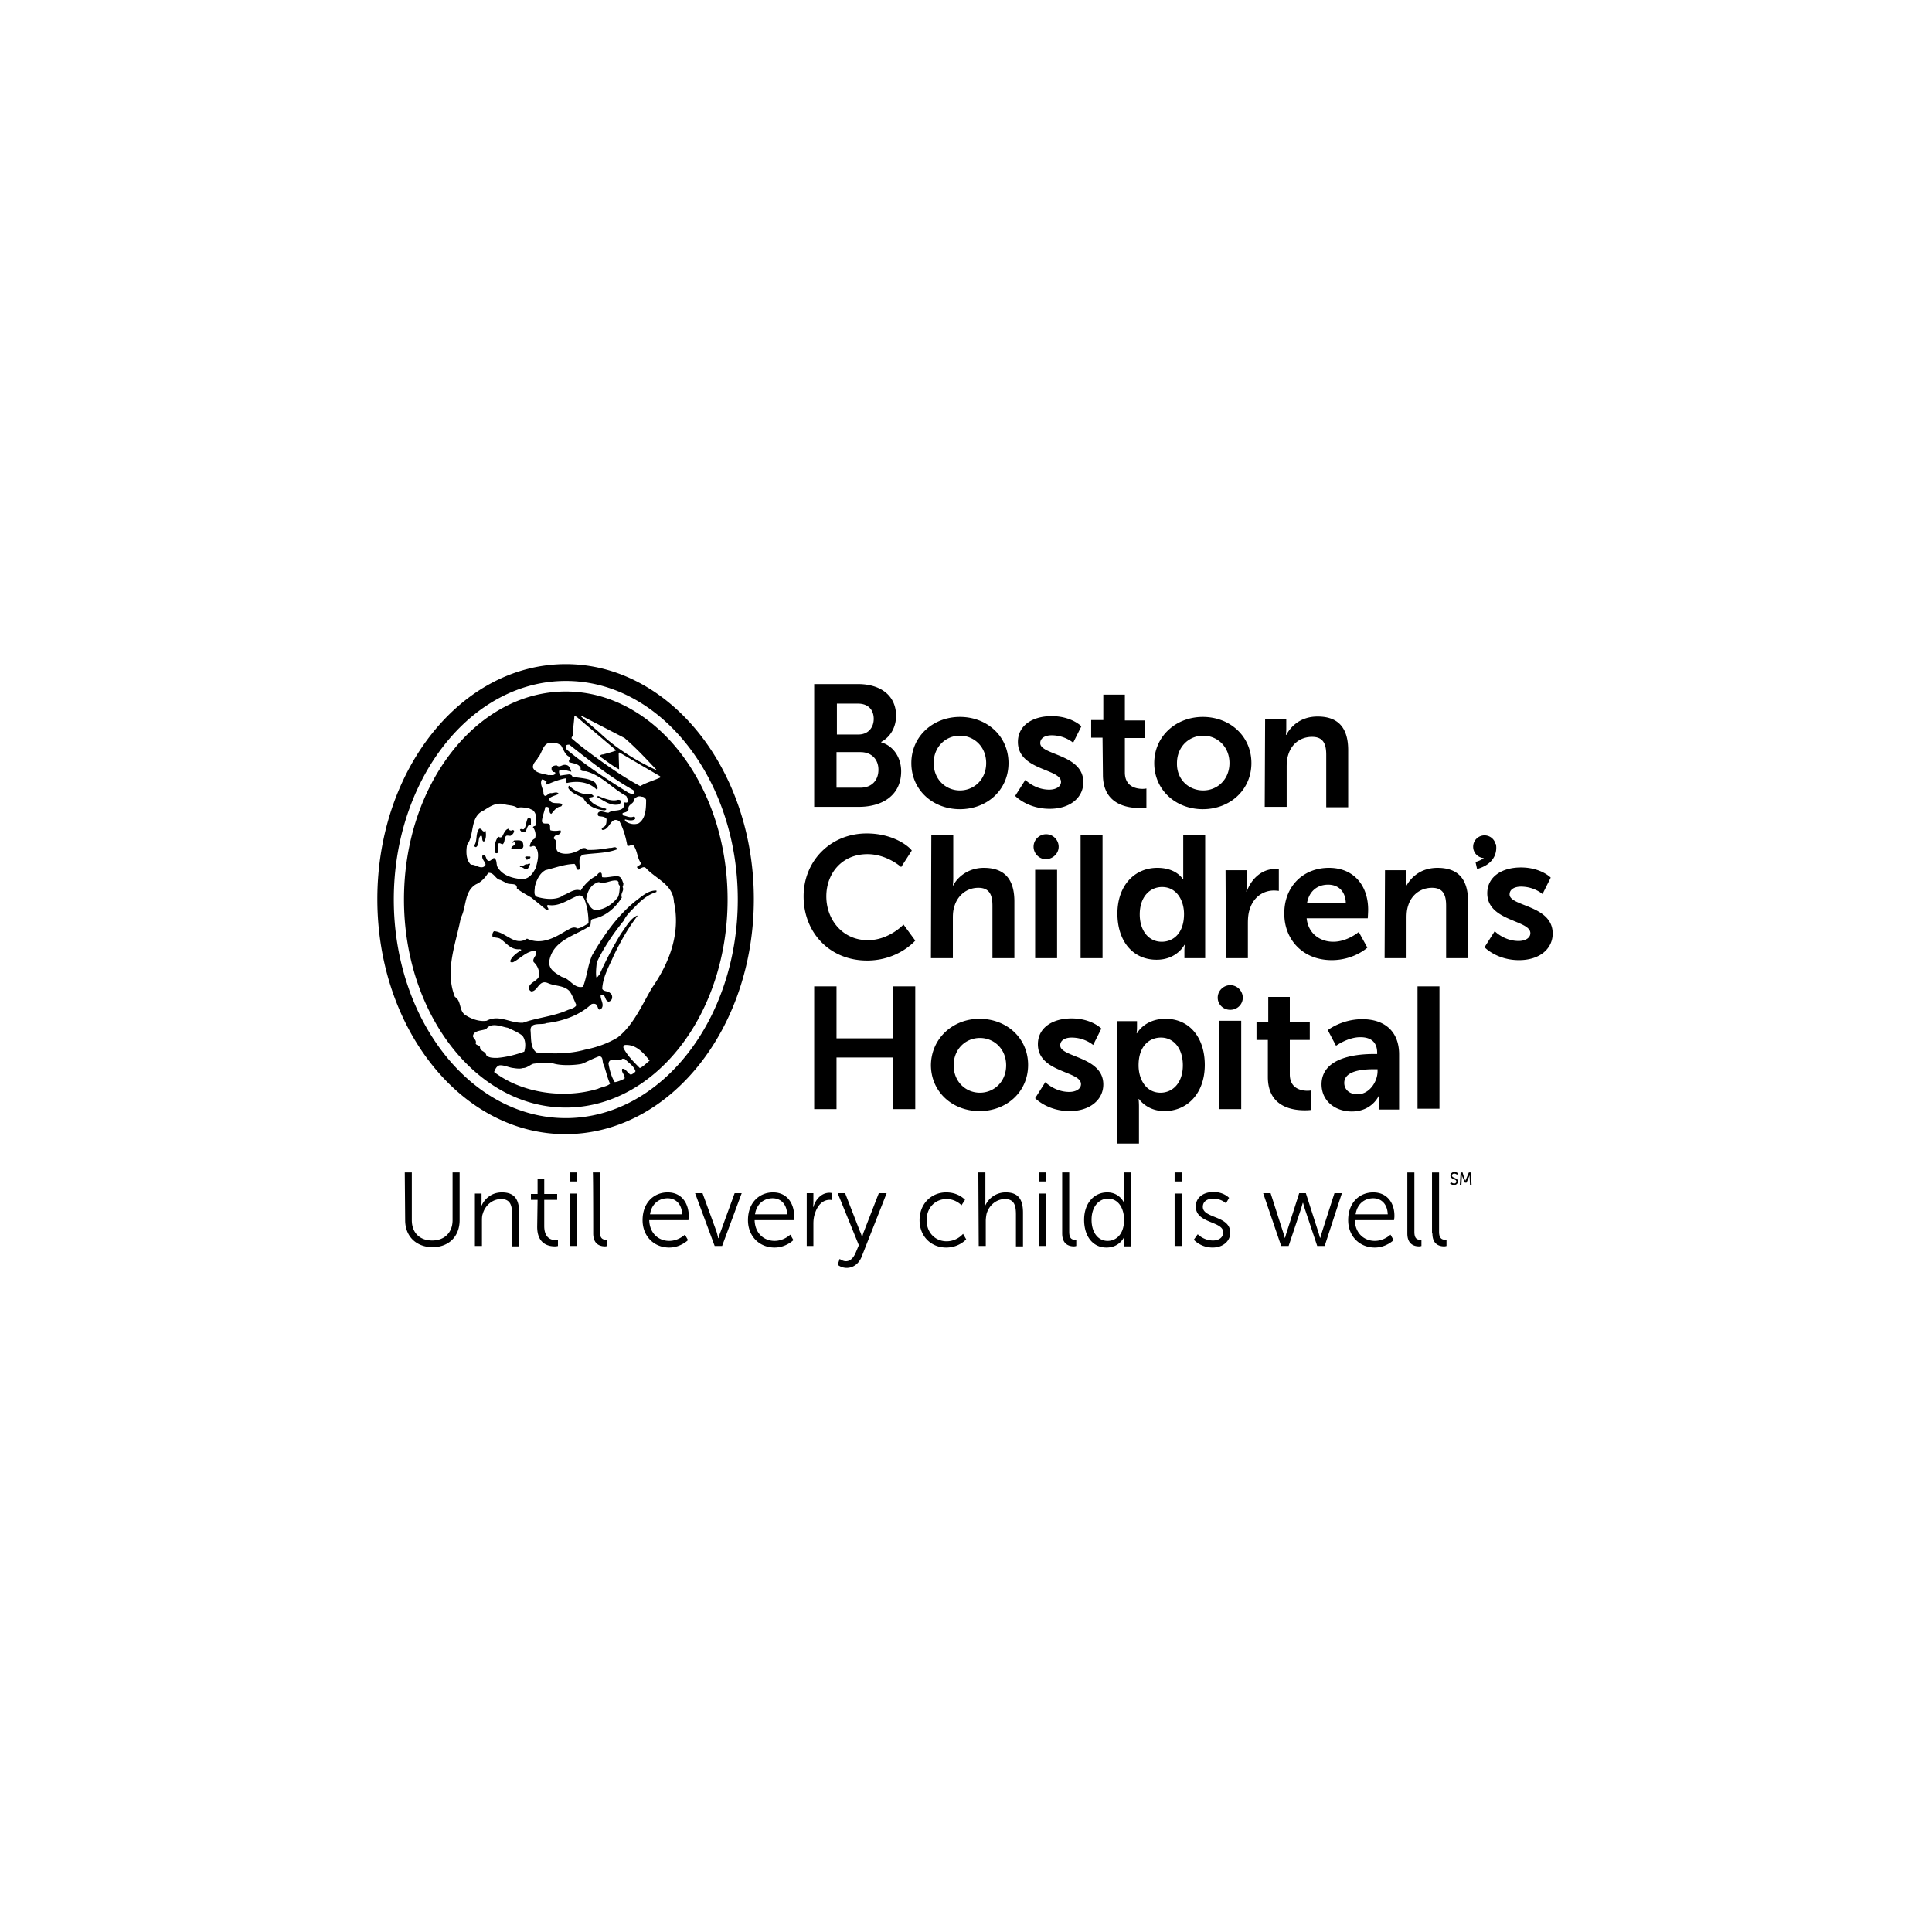 <svg xmlns="http://www.w3.org/2000/svg" width="512" height="512" fill="none"><path d="M199.777 238.28c0 34.404-22.323 62.279-49.941 62.279-27.513 0-49.836-27.875-49.836-62.279S122.323 176 149.94 176c27.514 0 49.837 27.876 49.837 62.28zm-49.837 58.03c25.126 0 45.58-26.01 45.58-57.927s-20.454-57.927-45.58-57.927-45.579 26.01-45.579 57.927 20.453 57.927 45.579 57.927zm0-113.056c23.672 0 42.88 24.767 42.88 55.129 0 30.466-19.208 55.13-42.88 55.13s-42.88-24.767-42.88-55.13c0-30.466 19.208-55.129 42.88-55.129zm2.907 6.736l-.623-.311c-.103 1.761-.415 3.523-.415 5.285-.104.207-.415.414-.311.725 2.491 2.176 5.191 4.145 7.787 6.01 3.322 2.384 6.852 4.767 10.382 6.632 1.557-.932 3.53-1.45 5.295-2.279v-.311l-10.798-6.321-.207.103c0 1.451.104 3.005.104 4.353-1.662-.829-3.427-2.28-4.984-3.317v-.207c0-.311.415-.414.727-.414 1.142-.311 2.388-.622 3.426-1.037v-.103l-10.383-8.808zm1.246-.311h-.311c1.661 1.554 3.426 3.005 5.087 4.456 4.569 4.352 9.76 7.461 15.263 10.051-3.011-3.212-5.399-5.803-8.618-8.601l-11.421-5.906zm-5.399 7.875a3.942 3.942 0 0 0-2.699-.725c-2.181 0-2.284 2.798-3.426 3.938-.312.829-1.35 1.347-1.35 2.59.519 1.555 2.699 1.658 4.153 2.073.623-.104 1.453.207 1.765-.415.104-.414-.208-.414-.415-.414-.52-.207-.623-.725-.52-1.244.312-.414.831-.518 1.35-.518.831.726 1.454-.414 2.492-.103.831.103 1.142 1.036 1.35 1.761-.935-.207-1.973-.621-3.115-.414-.311.518 0 1.036.208 1.451a60.691 60.691 0 0 1 2.284-.311c.415 0 .83.207.934.621 2.077.415 4.569.311 6.126 1.658 0 .622.934 1.244.311 1.762-2.076-2.072-5.087-2.383-7.89-1.762-.519-.31.104-.932-.312-1.243-1.765.311-3.322.933-4.983 1.658l-.208-.104c.104-.311 0-.518.104-.725-.416-.207-.727-.518-1.246-.518-.727 1.243.519 2.591.415 3.834.519 1.347 1.246-.414 2.077-.207.623 0 1.557-.518 1.972.207-.83.415-1.661.518-2.491 1.14-.208.311.103.518.207.725.727.933 2.284.311 3.219.829 0 .208-.104.415-.312.622-1.246.104-1.869 1.14-2.595 1.969-.623-.207-.416-.933-.519-1.347-.104-.518-.727-.518-1.039-.518-.311 1.347-.83 2.59-.934 3.834.207.829 1.142.518 1.661.622.831.207.312 1.243.623 1.761.727.208 1.661.208 2.596 0 .103.104.207.311.103.622-.311.518-.83.622-1.349.725-.208.208-.623.519-.416.933 1.35.725-.103 2.798 1.246 3.523s3.427.415 4.673-.207c.83-.207 1.349-1.14 2.491-.829.104.207.312.104.312.415 2.18.103 4.153-.208 6.022-.519.726.104 1.453-.518 1.869.104 0 .104.103.207 0 .311-2.7 1.036-5.815.933-8.722 1.347-1.765.518-.934 2.487-1.142 3.938-1.038.518-.727-1.036-1.35-1.451-2.803.104-5.087 1.036-7.683 1.658-1.557.829-2.388 2.694-2.803 4.353 0 .932-.415 2.279.519 2.694 1.973.622 5.191 1.036 7.06-.415 1.454-.518 2.907-1.865 4.569-1.243.83-1.347 2.284-2.902 3.841-3.731.623-.207.623-.932 1.35-1.036.623.104.311.933.519 1.243 1.454.208 2.907-.414 4.361-.207.83.311.934 1.14 1.246 1.866 0 .31-.104.725-.208.932.519 1.036-.623 1.555-.208 2.798-1.765 2.798-4.36 5.078-7.787 5.7-.726.31-.207 1.347-.726 1.865-3.738 2.487-9.345 3.627-10.591 8.704-.726 2.695 1.558 3.731 3.219 4.767 2.18.415 3.219 3.213 5.607 2.591 1.038-2.694 1.245-5.596 2.388-8.29 3.114-5.389 6.748-10.57 11.524-14.404 1.558-1.14 3.219-2.798 5.399-2.798.312 0 .104.311.104.414-2.077.622-3.738 1.969-5.087 3.316-1.143 1.244-2.804 2.591-3.531 4.249-2.699 3.316-5.399 7.254-7.164 11.088-.103 1.244-.311 2.694-.103 3.938.415 0 .519-.518.83-.725a98.151 98.151 0 0 1 5.711-10.881c1.246-1.658 2.388-3.938 4.257-4.767l.103.104c-2.491 3.212-4.464 6.735-6.229 10.362-1.246 2.902-2.907 5.596-3.115 8.912.311.829 1.454.518 2.077 1.14.519.311.622.933.519 1.451-.104.414-.519.829-.935.829-.83-.208-.727-1.14-1.246-1.658-.311 0-.623-.311-.83 0-.104 1.243 1.142 2.487.104 3.627-.935.621-.727-.829-1.35-1.244-.312-.207-.935-.207-1.246 0-3.115 2.902-7.476 4.456-11.836 4.974-1.35.622-4.257-.414-4.257 1.865.208 2.073-.104 4.664 1.557 5.907 4.361.415 8.825.415 12.875-.725 3.114-.622 6.022-1.658 8.617-3.213 4.257-3.316 6.437-8.601 9.137-13.16 4.464-6.425 7.683-14.301 5.814-22.798-.208-4.663-4.88-6.114-7.475-9.016-.727-.518-1.246.311-1.869.208-1.246-.622.623-.726.623-1.451-1.038-1.347-.935-3.316-1.973-4.663-.623-.415-1.038.311-1.661 0-.415-2.28-1.038-4.456-2.077-6.425-2.388-1.555-2.491 2.383-4.568 2.28 0-.104-.208-.104-.104-.311 0-.311.519-.415.727-.622.519-.414.519-1.347.519-1.969-.415-.622-1.142-.622-1.869-.725-.415 0-.519-.415-.415-.829.623-.933 1.765-.104 2.803-.104 1.038-.725 2.077-.414 3.219-.829.83-.311 1.038-1.036.934-1.865.312-.104.727.207.935-.207 0-.519-.104-1.14-.416-1.555-3.53-1.865-6.229-5.181-10.278-6.425-.623-.311-1.973.208-1.765-.932-.416-1.14-1.869-1.244-3.011-1.555-.208-.311-.104-.725.207-.829.104-.207.104-.414-.104-.622-1.142-.31-1.661-1.968-2.284-3.005zm2.181-.207c-.312 0-.623 0-.831.207-.104.311-.104.829.208 1.14 4.983 4.145 10.798 7.979 16.3 11.399.416.104.935.518 1.35.207.312-.31.104-.725-.104-.932-5.918-3.316-11.524-7.772-16.923-12.021zm5.918 13.161c-2.284.207-4.361-.726-5.918-2.28-.312.103-.312.518-.208.725.727 1.14 2.388 1.866 3.842 2.384 1.038 2.279 3.426 3.212 5.71 3.419.208-.103.519-.103.415-.414-1.661-.518-3.737-1.036-4.568-2.798.311-.311.831-.207 1.142-.415.208-.31-.208-.414-.415-.621zm6.956 1.45c-1.765.519-3.634-.414-5.295-1.036l-.208.311c1.765.933 3.427 2.383 5.711 1.969.311-.104.519-.311.519-.725.104-.415-.208-.519-.727-.519zm7.475 0c-.207-.518-.622-.829-1.245-.829-.831-.31-1.558.208-1.973.726.104 1.243-1.765 1.243-1.454 2.694-.311.725-1.038.725-1.557.933 0 .311 0 .414.104.621.934.104 1.765.726 2.803.311.415 0 .415.311.415.622-.726.622-1.868.311-2.699.104v.414c.934.726 2.388 1.14 3.634.622 1.869-1.244 1.972-3.834 1.972-6.218zm-34.054 2.177c-1.039-.829-2.492-.622-3.634-1.037-2.077-.518-3.842.726-5.295 1.658-3.842 1.658-2.388 6.425-4.465 9.119-.311 1.762-.311 4.042 1.038 5.285 1.142-.103 2.077.933 3.219.622 1.765-.829-.831-1.865-.104-3.212 1.038-.104.727 1.243 1.454 1.554.726.207.934-.622 1.557-.725.935.518.415 1.761 1.038 2.59 1.35 2.073 3.842 2.798 6.438 3.006 1.765-.104 2.699-1.348 3.53-2.902.519-1.762 1.246-4.352-.208-5.803-.519-.311-1.038.311-1.35 0 .104-.829.519-1.658 1.35-2.073.415-.829.104-2.279-.519-3.005.104-.207.415-.311.623-.311.415-1.347.519-3.316-.727-4.248-.623-.208-1.246-.726-1.869-.518 0 0-.104 0-.104-.104-.519 0-1.349-.207-1.972.104zm3.53 3.005c-.104-.311-.312-.518-.727-.415-.623.829-.415 2.176-1.142 3.005-.312.208-.831-.31-1.038.208l.415.518c1.765.725 1.038-2.073 2.492-1.865v-1.451zm-12.044 3.005c-.831.725-.831-.725-1.661-.518-1.039 1.243-.416 3.316-1.35 4.456.104.311.311.414.519.414 1.038-.725.312-2.487 1.35-3.109.519.415 0 1.451.727 1.658.623-.621.623-1.968.415-2.901zm7.268-.207c-.312.311-1.039.207-1.142-.311-.831.103-1.246 1.243-1.558 1.761-.104.519-.727.726-1.142.311-.83.933-1.142 2.695-.934 4.145.104.311.519.311.727.208l.103-2.177c.104-.725.727-.31 1.142-.103.623-.311.52-1.14.727-1.762.312-.932.831-.414 1.454-.518.519-.311.934-.725.934-1.347l-.311-.207zm2.699 3.627c-.207-1.14-1.453-.829-2.388-.829-.104.31-.519.207-.415.621l.623-.207c.727.933-1.038.829-.935 1.762h2.7c.623-.208.519-.829.415-1.347zm1.869 3.419c-.415.104-1.142-.207-1.35.208.208.207.208.725.623.621.312-.207 1.039-.311.727-.829zm-.415 2.902c0-.415.415-.622.415-.933-.208-.207-.519 0-.727.104-.727-.207-1.142.829-1.972.311v.414c.519-.103.934.311 1.349.518.416.104.831-.103.935-.414zm-7.476 3.316c-1.349-.207-1.661-2.073-3.218-1.865-.727 1.139-1.765 2.383-3.219 3.005-3.218 1.865-2.492 6.01-4.049 8.912-1.246 6.735-4.361 13.886-1.557 20.932 1.765 1.036 1.038 3.627 2.699 4.767 1.557 1.036 3.738 1.865 5.71 1.554 3.323-1.761 6.23.726 9.656.519 3.738-1.348 7.995-1.658 11.733-3.316.726-.311 1.972-.519 2.388-1.348-.52-1.14-1.039-2.59-1.766-3.627-1.453-1.658-3.841-1.347-5.71-2.176-2.492-1.14-2.699 2.176-4.464 2.176-.52-.207-.727-.725-.623-1.139.311-1.14 1.661-1.451 2.491-2.487.52-1.451-.103-3.109-1.246-4.146-.519-1.139 1.35-1.968.416-3.005-2.284.104-3.738 1.866-5.607 2.902-.311.207-.83.311-1.038-.104.311-1.14 1.765-2.28 2.907-2.901v-.208c-.104 0-.208 0-.208-.103-2.595.311-3.737-1.762-5.399-2.798-.622-.311-1.453-.207-1.972-.518-.104-.518 0-1.14.415-1.451 3.115.207 5.503 4.145 8.721 1.969 3.738 1.762 7.268-.207 10.175-1.969.935-.415 1.973-1.451 3.219-.725 1.142-.208 1.869-.829 2.907-1.348 0-2.279-.311-4.456-1.142-6.528-.311-.518-.831-1.036-1.557-.829-2.596.933-4.984 3.005-7.995 2.487-.831.207.312.829 0 1.243h-.519l-3.945-3.212c-1.246-.725-2.596-1.451-3.842-2.383.208-1.762-1.973-.829-2.907-1.555l-1.454-.725zm31.044.207c-1.35-.311-2.492.518-3.841.518-.623.208-1.039-.414-1.558 0-1.869.622-2.699 2.695-2.907 4.456.623.933 1.038 2.591 2.492 2.798 2.492-.104 4.568-1.658 5.918-3.42.415-.829.415-1.865.519-2.901-.104-.311-.519-.518-.311-1.036l-.312-.415zm-25.229 41.036c-1.039-.829-2.492-1.451-3.842-2.072-1.765-.311-4.361-1.555-5.71.311-1.143.518-3.427.31-3.531 1.968.208.622 1.039 1.037.727 1.866.104.518.935.414 1.142.932 0 1.244 1.454 1.037 1.662 2.177.623.725 1.765.725 2.907.725 2.492-.207 4.88-.829 7.164-1.658.415-1.347.415-3.109-.519-4.249zm33.743 6.632c-1.557-1.969-3.53-4.352-6.541-4.145-.415.104-.415.415-.415.726.934 1.969 2.803 3.834 4.36 5.388.935-.414 1.661-1.243 2.596-1.969zm-12.148 1.14c-.519-.725 0-2.28-1.246-2.28-1.557.519-4.049 1.866-4.568 1.969-.519.208-5.607.829-8.202-.311-1.454.104-3.219.104-4.672.311-.935.311-1.662 1.14-2.804 1.14-.726.311-2.388 0-2.388 0-1.246-.103-2.491-.829-3.737-.725-.831.207-1.142 1.036-1.454 1.762 7.164 5.492 18.273 7.253 27.514 4.455 1.038-.518 2.492-.621 3.219-1.347-.727-1.554-1.039-3.212-1.662-4.974zm4.984-1.658c-1.038.933-3.53-.622-3.738 1.347.312 1.658.727 3.42 1.661 4.871.831-.104 1.765-.518 2.596-.933.208-1.036-.934-1.554-.623-2.59.935-.208 1.35 1.139 2.284 1.554.519-.207 1.039-.518 1.246-.933-.519-1.451-1.557-1.969-2.803-3.212l-.623-.104zm-57.727 30.156h1.869v12.643c0 3.316 2.076 5.388 5.399 5.388 3.218 0 5.399-2.072 5.399-5.388v-12.643h1.868v12.643c0 4.352-2.907 7.15-7.164 7.15s-7.267-2.798-7.267-7.15l-.104-12.643zm18.585 19.482h1.868v-6.632c0-.622 0-1.347.208-1.865.623-2.28 2.596-3.938 4.88-3.938 2.596 0 2.907 1.969 2.907 4.145v8.394h1.869v-8.912c0-3.42-1.142-5.389-4.568-5.389-3.219 0-4.88 2.28-5.399 3.523h-.104s.104-.518.104-1.14v-2.072h-1.765v13.886zm16.508-5.078c0 4.663 3.115 5.182 4.672 5.182.519 0 .831-.104.831-.104v-1.658s-.208.104-.623.104c-1.039 0-3.011-.415-3.011-3.731v-6.943h3.426v-1.554h-3.426v-4.042h-1.765v4.042H140.7v1.554h1.765l-.104 7.15zm8.721-12.02h1.869v-2.384h-1.869v2.384zm0 17.098h1.869v-13.886h-1.869v13.886zm6.126-3.316c0 3.005 1.973 3.42 3.115 3.42.311 0 .623-.104.623-.104v-1.658h-.416c-.726 0-1.557-.311-1.557-2.073v-15.751h-1.869c.104 0 .104 16.166.104 16.166zM176.935 316c-3.634 0-6.645 2.694-6.645 7.358 0 4.248 3.011 7.253 7.06 7.253 3.011 0 4.984-1.968 4.984-1.968l-.831-1.451s-1.661 1.658-4.153 1.658c-2.803 0-5.191-1.969-5.295-5.492h10.383s.104-.622.104-.933c0-3.523-1.869-6.425-5.607-6.425zm-4.672 5.803c.415-2.798 2.388-4.249 4.672-4.249 1.973 0 3.738 1.348 3.841 4.249h-8.513zm17.131 8.394h1.973l5.191-13.99h-1.869l-3.738 10.259c-.311.726-.519 1.658-.519 1.658h-.104s-.207-.932-.415-1.658l-3.738-10.259h-1.972l5.191 13.99zM204.864 316c-3.634 0-6.645 2.694-6.645 7.358 0 4.248 3.011 7.253 7.06 7.253 3.011 0 4.984-1.968 4.984-1.968l-.831-1.451s-1.661 1.658-4.153 1.658c-2.803 0-5.191-1.969-5.295-5.492h10.383s.104-.622.104-.933c0-3.523-1.869-6.425-5.607-6.425zm-4.776 5.803c.415-2.798 2.388-4.249 4.672-4.249 1.973 0 3.738 1.348 3.842 4.249h-8.514zm13.601 8.394h1.869v-5.907c0-.932.104-1.865.415-2.694.623-2.073 1.973-3.627 3.946-3.627.311 0 .623.104.623.104v-1.866s-.312-.103-.727-.103c-2.077 0-3.634 1.658-4.257 3.73h-.104s.104-.518.104-1.14v-2.487h-1.765v13.99h-.104zm8.306 4.974s.935.829 2.388.829c1.765 0 3.219-1.14 3.946-2.902l6.645-16.891h-2.077l-3.945 10.156c-.312.725-.416 1.45-.416 1.45h-.103s-.208-.829-.52-1.45l-3.945-10.156h-1.973l5.607 13.783-.831 1.969c-.519 1.243-1.349 2.279-2.595 2.279-.831 0-1.662-.621-1.662-.621l-.519 1.554zM250.755 316c-3.945 0-7.06 3.005-7.06 7.358s3.115 7.253 7.06 7.253c3.426 0 5.295-2.176 5.295-2.176l-.83-1.451s-1.558 1.969-4.361 1.969c-3.011 0-5.295-2.279-5.295-5.595s2.284-5.596 5.295-5.596c2.492 0 3.945 1.658 3.945 1.658l.935-1.451S254.078 316 250.755 316zm8.618 14.197h1.869v-6.632c0-.622.103-1.347.207-1.865.623-2.28 2.596-3.938 4.88-3.938 2.596 0 2.907 1.969 2.907 4.145v8.394h1.869v-8.912c0-3.42-1.142-5.389-4.568-5.389a5.89 5.89 0 0 0-5.399 3.42h-.104s.104-.518.104-1.14v-7.565h-1.869l.104 19.482zm15.885-17.098h1.869v-2.384h-1.869v2.384zm.104 17.098h1.869v-13.886h-1.869v13.886zm6.126-3.316c0 3.005 1.972 3.42 3.114 3.42.312 0 .623-.104.623-.104v-1.658h-.415c-.727 0-1.454-.311-1.454-2.073v-15.751h-1.868v16.166zM293.428 316c-3.531 0-6.126 2.902-6.126 7.254s2.284 7.357 5.918 7.357c3.53 0 4.672-2.798 4.672-2.798h.104s-.104.415-.104 1.037v1.451h1.765v-19.586h-1.869v6.839c0 .622.104 1.037.104 1.037h-.104s-1.142-2.591-4.36-2.591zm.103 12.85c-2.491 0-4.257-2.176-4.257-5.596 0-3.523 1.973-5.596 4.361-5.596 2.907 0 4.257 2.798 4.257 5.596 0 3.938-2.18 5.596-4.361 5.596zm17.755-15.751h1.868v-2.384h-1.868v2.384zm0 17.098h1.868v-13.886h-1.868v13.886zm5.087-1.658s1.765 2.072 4.984 2.072c2.699 0 4.672-1.658 4.672-3.937 0-4.56-7.268-3.731-7.268-6.84 0-1.554 1.35-2.176 2.699-2.176 2.285 0 3.427 1.244 3.427 1.244l.83-1.451s-1.349-1.555-4.153-1.555c-2.492 0-4.672 1.348-4.672 3.835 0 4.559 7.268 3.834 7.268 6.839 0 1.451-1.246 2.176-2.7 2.176-2.491 0-4.049-1.658-4.049-1.658l-1.038 1.451zm23.153 1.658h1.973l3.322-9.948.416-1.451h.103a23.81 23.81 0 0 0 .416 1.451l3.322 9.948h1.973l4.568-13.99h-1.973l-3.322 10.363-.415 1.451h-.104s-.208-.829-.415-1.451l-3.323-10.363h-1.765l-3.322 10.363c-.208.622-.416 1.451-.416 1.451h-.103s-.208-.829-.416-1.451l-3.322-10.363h-1.973l4.776 13.99zM363.925 316c-3.634 0-6.645 2.694-6.645 7.358 0 4.248 3.011 7.253 7.061 7.253 3.011 0 4.983-1.968 4.983-1.968l-.83-1.451s-1.662 1.658-4.153 1.658c-2.804 0-5.192-1.969-5.296-5.492h10.383s.104-.622.104-.933c.104-3.523-1.869-6.425-5.607-6.425zm-4.672 5.803c.415-2.798 2.388-4.249 4.672-4.249 1.973 0 3.738 1.348 3.842 4.249h-8.514zm13.705 5.078c0 3.005 1.973 3.42 3.115 3.42.311 0 .623-.104.623-.104v-1.658h-.415c-.727 0-1.454-.311-1.454-2.073v-15.751h-1.869v16.166zm6.645 0c0 3.005 1.973 3.42 3.115 3.42.311 0 .623-.104.623-.104v-1.658h-.416c-.726 0-1.557-.311-1.557-2.073v-15.751h-1.869v16.166h.104zm4.672-13.264a1.59 1.59 0 0 0 1.038.414c.623 0 1.039-.414 1.039-.932 0-1.037-1.558-.829-1.558-1.555 0-.311.208-.518.623-.518s.727.311.727.311l.208-.415s-.312-.311-.935-.311-1.038.415-1.038.933c0 1.036 1.557.829 1.557 1.555 0 .31-.207.518-.519.518-.519 0-.83-.311-.83-.311l-.312.311zm2.596.414h.415l.104-2.072v-.519a4.92 4.92 0 0 0 .208.519l.622 1.45h.416l.623-1.45c.104-.208.207-.519.207-.519v.519l.104 2.072h.416l-.208-3.316h-.519l-.727 1.762-.208.414s-.104-.311-.207-.414l-.519-1.762h-.52l-.207 3.316zM215.766 181.286h11.628c5.918 0 10.071 3.005 10.071 8.393 0 3.005-1.453 5.596-3.945 6.943v.104c3.53 1.036 5.295 4.352 5.295 7.668 0 6.529-5.191 9.43-11.213 9.43h-11.836v-32.538zm11.732 13.367c2.596 0 4.049-1.865 4.049-4.145s-1.349-4.041-4.153-4.041h-5.606v8.186h5.71zm.519 14.094c3.011 0 4.776-1.969 4.776-4.767 0-2.695-1.765-4.663-4.776-4.663h-6.333v9.43h6.333zm26.372-18.757c7.164 0 12.874 5.078 12.874 12.228s-5.71 12.228-12.874 12.228-12.874-5.078-12.874-12.228 5.814-12.228 12.874-12.228zm0 19.482c3.738 0 6.956-2.902 6.956-7.254s-3.218-7.254-6.956-7.254c-3.842 0-6.956 3.005-6.956 7.254 0 4.352 3.218 7.254 6.956 7.254zm14.639 1.451s3.219 3.419 9.137 3.419c5.607 0 8.929-3.108 8.929-7.046 0-7.461-11.421-7.15-11.421-10.363 0-1.451 1.454-2.072 3.011-2.072 3.53 0 5.711 1.969 5.711 1.969l2.18-4.353s-2.596-2.694-7.891-2.694c-5.087 0-8.929 2.487-8.929 6.839 0 7.565 11.421 7.047 11.421 10.57 0 1.347-1.454 2.073-3.115 2.073-3.841 0-6.333-2.591-6.333-2.591l-2.7 4.249zm23.257-5.596c0 7.876 6.438 8.808 9.76 8.808 1.142 0 1.765-.103 1.765-.103v-5.078s-.415.103-1.038.103c-1.558 0-4.672-.518-4.672-4.352v-9.119h5.295v-4.663H298.1v-6.84h-5.711v6.736h-3.218v4.663h3.011l.103 9.845zm26.476-15.337c7.164 0 12.874 5.078 12.874 12.228s-5.71 12.228-12.874 12.228-12.874-5.078-12.874-12.228 5.814-12.228 12.874-12.228zm.104 19.482c3.738 0 6.956-2.902 6.956-7.254s-3.218-7.254-6.956-7.254c-3.842 0-6.957 3.005-6.957 7.254-.103 4.352 3.115 7.254 6.957 7.254zm16.3 4.352h5.815v-10.673c0-1.14.104-2.176.415-3.109.831-2.798 3.115-4.767 6.333-4.767 3.011 0 3.738 1.969 3.738 4.767v13.886h5.814v-15.13c0-6.217-2.907-8.911-8.098-8.911-4.776 0-7.268 2.901-8.306 4.87h-.104s.104-.725.104-1.554v-2.695h-5.607l-.104 23.316zm-105.487 7.047c-9.552 0-16.716 7.254-16.716 16.684 0 9.533 6.853 16.995 16.82 16.995 8.306 0 12.771-5.285 12.771-5.285l-3.115-4.249s-3.841 4.145-9.448 4.145c-6.749 0-11.006-5.492-11.006-11.606 0-6.011 4.05-11.192 10.902-11.192 5.191 0 8.929 3.42 8.929 3.42l2.803-4.353c.104-.207-3.945-4.559-11.94-4.559zm17.028 33.057h5.814v-10.777c0-1.14.104-2.073.415-3.006.831-2.798 3.219-4.87 6.334-4.87 3.011 0 3.738 1.969 3.738 4.767v13.886h5.814v-15.026c0-6.218-2.907-8.912-8.099-8.912-4.049 0-6.956 2.383-8.098 4.663h-.104s.104-.829.104-1.969v-11.295h-5.814l-.104 32.539zm60.011-23.938c5.088 0 6.749 3.005 6.749 3.005h.104v-11.606h5.814v32.539h-5.503v-1.969c0-.829.104-1.555.104-1.555h-.104s-1.973 3.938-7.371 3.938c-6.334 0-10.383-4.974-10.383-12.228 0-7.357 4.464-12.124 10.59-12.124zm1.142 19.585c3.011 0 5.918-2.176 5.918-7.357 0-3.627-1.972-7.15-5.814-7.15-3.218 0-5.918 2.59-5.918 7.254 0 4.352 2.388 7.253 5.814 7.253zm17.028 4.353h5.814v-9.223c0-1.347.104-2.694.519-3.834 1.142-3.524 3.945-4.871 6.333-4.871.831 0 1.35.104 1.35.104v-5.699s-.519-.104-1.038-.104c-3.53 0-6.333 2.694-7.476 6.01h-.103s.103-.829.103-1.658v-4.041h-5.606l.104 23.316zm27.306-23.938c6.749 0 10.382 4.87 10.382 11.088 0 .725-.103 2.28-.103 2.28h-16.197c.415 4.041 3.53 6.217 7.06 6.217 3.738 0 6.749-2.59 6.749-2.59l2.284 4.145s-3.53 3.316-9.448 3.316c-7.787 0-12.563-5.596-12.563-12.228-.104-7.15 4.88-12.228 11.836-12.228zm4.464 9.326c-.103-3.212-2.076-4.87-4.672-4.87-3.011 0-5.087 1.865-5.606 4.87h10.278zm10.279 14.612h5.814v-10.777c0-1.14.104-2.177.416-3.109.83-2.798 3.218-4.767 6.333-4.767 3.011 0 3.738 1.969 3.738 4.767v13.886h5.814v-15.026c0-6.218-2.907-8.912-8.098-8.912-4.776 0-7.268 2.902-8.306 4.87h-.104s.104-.725.104-1.554v-2.694h-5.607l-.104 23.316zm26.476-2.902s3.218 3.42 9.136 3.42c5.607 0 8.929-3.109 8.929-7.047 0-7.564-11.42-7.15-11.42-10.362 0-1.451 1.453-2.073 3.011-2.073 3.53 0 5.71 1.969 5.71 1.969l2.18-4.352s-2.595-2.695-7.89-2.695c-5.088 0-8.929 2.487-8.929 6.84 0 7.461 11.42 7.046 11.42 10.57 0 1.347-1.453 2.072-3.114 2.072-3.842 0-6.334-2.59-6.334-2.59l-2.699 4.248zm-177.646 42.902h5.918v-13.679h14.951v13.679h5.918v-32.539h-5.918v13.782h-14.951v-13.782h-5.918v32.539zm43.814-23.938c7.164 0 12.875 5.078 12.875 12.228s-5.711 12.228-12.875 12.228-12.874-5.078-12.874-12.228c.104-7.047 5.814-12.228 12.874-12.228zm.104 19.585c3.738 0 6.956-2.901 6.956-7.254s-3.218-7.253-6.956-7.253c-3.841 0-6.956 3.005-6.956 7.253s3.115 7.254 6.956 7.254zm14.64 1.451s3.218 3.42 9.136 3.42c5.503 0 8.929-3.109 8.929-7.047 0-7.461-11.421-7.15-11.421-10.363 0-1.45 1.454-2.072 3.011-2.072 3.53 0 5.711 1.969 5.711 1.969l2.18-4.352s-2.596-2.695-7.891-2.695c-5.087 0-8.929 2.487-8.929 6.84 0 7.564 11.421 7.046 11.421 10.569 0 1.348-1.453 2.073-3.115 2.073-3.841 0-6.333-2.591-6.333-2.591l-2.699 4.249zm21.699-20.414h5.295v1.658c0 .829-.104 1.554-.104 1.554h.104s1.973-3.834 7.58-3.834c6.333 0 10.382 4.974 10.382 12.228 0 7.461-4.568 12.228-10.694 12.228-4.672 0-6.749-3.213-6.749-3.213h-.103s.103.829.103 1.969v9.845h-5.814v-32.435zm11.525 18.963c3.218 0 5.918-2.59 5.918-7.254 0-4.456-2.388-7.357-5.814-7.357-3.011 0-5.918 2.176-5.918 7.357 0 3.731 1.972 7.254 5.814 7.254zm28.448-4.145c0 7.876 6.437 8.808 9.76 8.808 1.142 0 1.765-.103 1.765-.103v-5.181s-.416.103-1.039.103c-1.557 0-4.672-.518-4.672-4.352v-9.119h5.295v-4.664h-5.295v-6.735h-5.71v6.735h-3.115v4.664h3.011v9.844zm28.137-6.114h.83v-.311c0-3.108-1.972-4.145-4.464-4.145-3.322 0-6.437 2.28-6.437 2.28l-2.181-4.145s3.634-2.902 9.137-2.902c6.126 0 9.76 3.42 9.76 9.327v14.611h-5.399v-1.969c0-.932.104-1.658.104-1.658h-.104s-1.765 4.145-7.164 4.145c-4.153 0-7.995-2.59-7.995-7.254.104-7.461 10.175-7.979 13.913-7.979zm-4.361 10.674c3.115 0 5.295-3.316 5.295-6.114v-.518h-1.038c-3.011 0-7.787.414-7.787 3.627 0 1.554 1.142 3.005 3.53 3.005zm-73.405-36.062h5.815v-32.539h-5.815v32.539zm89.291 39.896h5.814v-32.435h-5.814v32.435zm20.765-69.43a3.01 3.01 0 1 0-6.022 0 3.01 3.01 0 1 0 6.022 0zm-4.984 5.907c6.23-1.762 4.984-6.632 4.984-6.632l-1.869.518c0 .104.83 3.005-3.53 4.249l.415 1.865zm-117.115 23.627h5.814v-23.42h-5.814v23.42zm6.229-29.534c0-1.761-1.453-3.316-3.322-3.316-1.765 0-3.323 1.451-3.323 3.316 0 1.762 1.454 3.316 3.323 3.316 1.869-.103 3.322-1.554 3.322-3.316zm42.569 69.534h5.814v-23.42h-5.814v23.42zm6.229-29.534c0-1.762-1.453-3.316-3.322-3.316-1.765 0-3.323 1.451-3.323 3.316 0 1.762 1.454 3.212 3.323 3.212s3.322-1.45 3.322-3.212z" fill="#000"/></svg>
